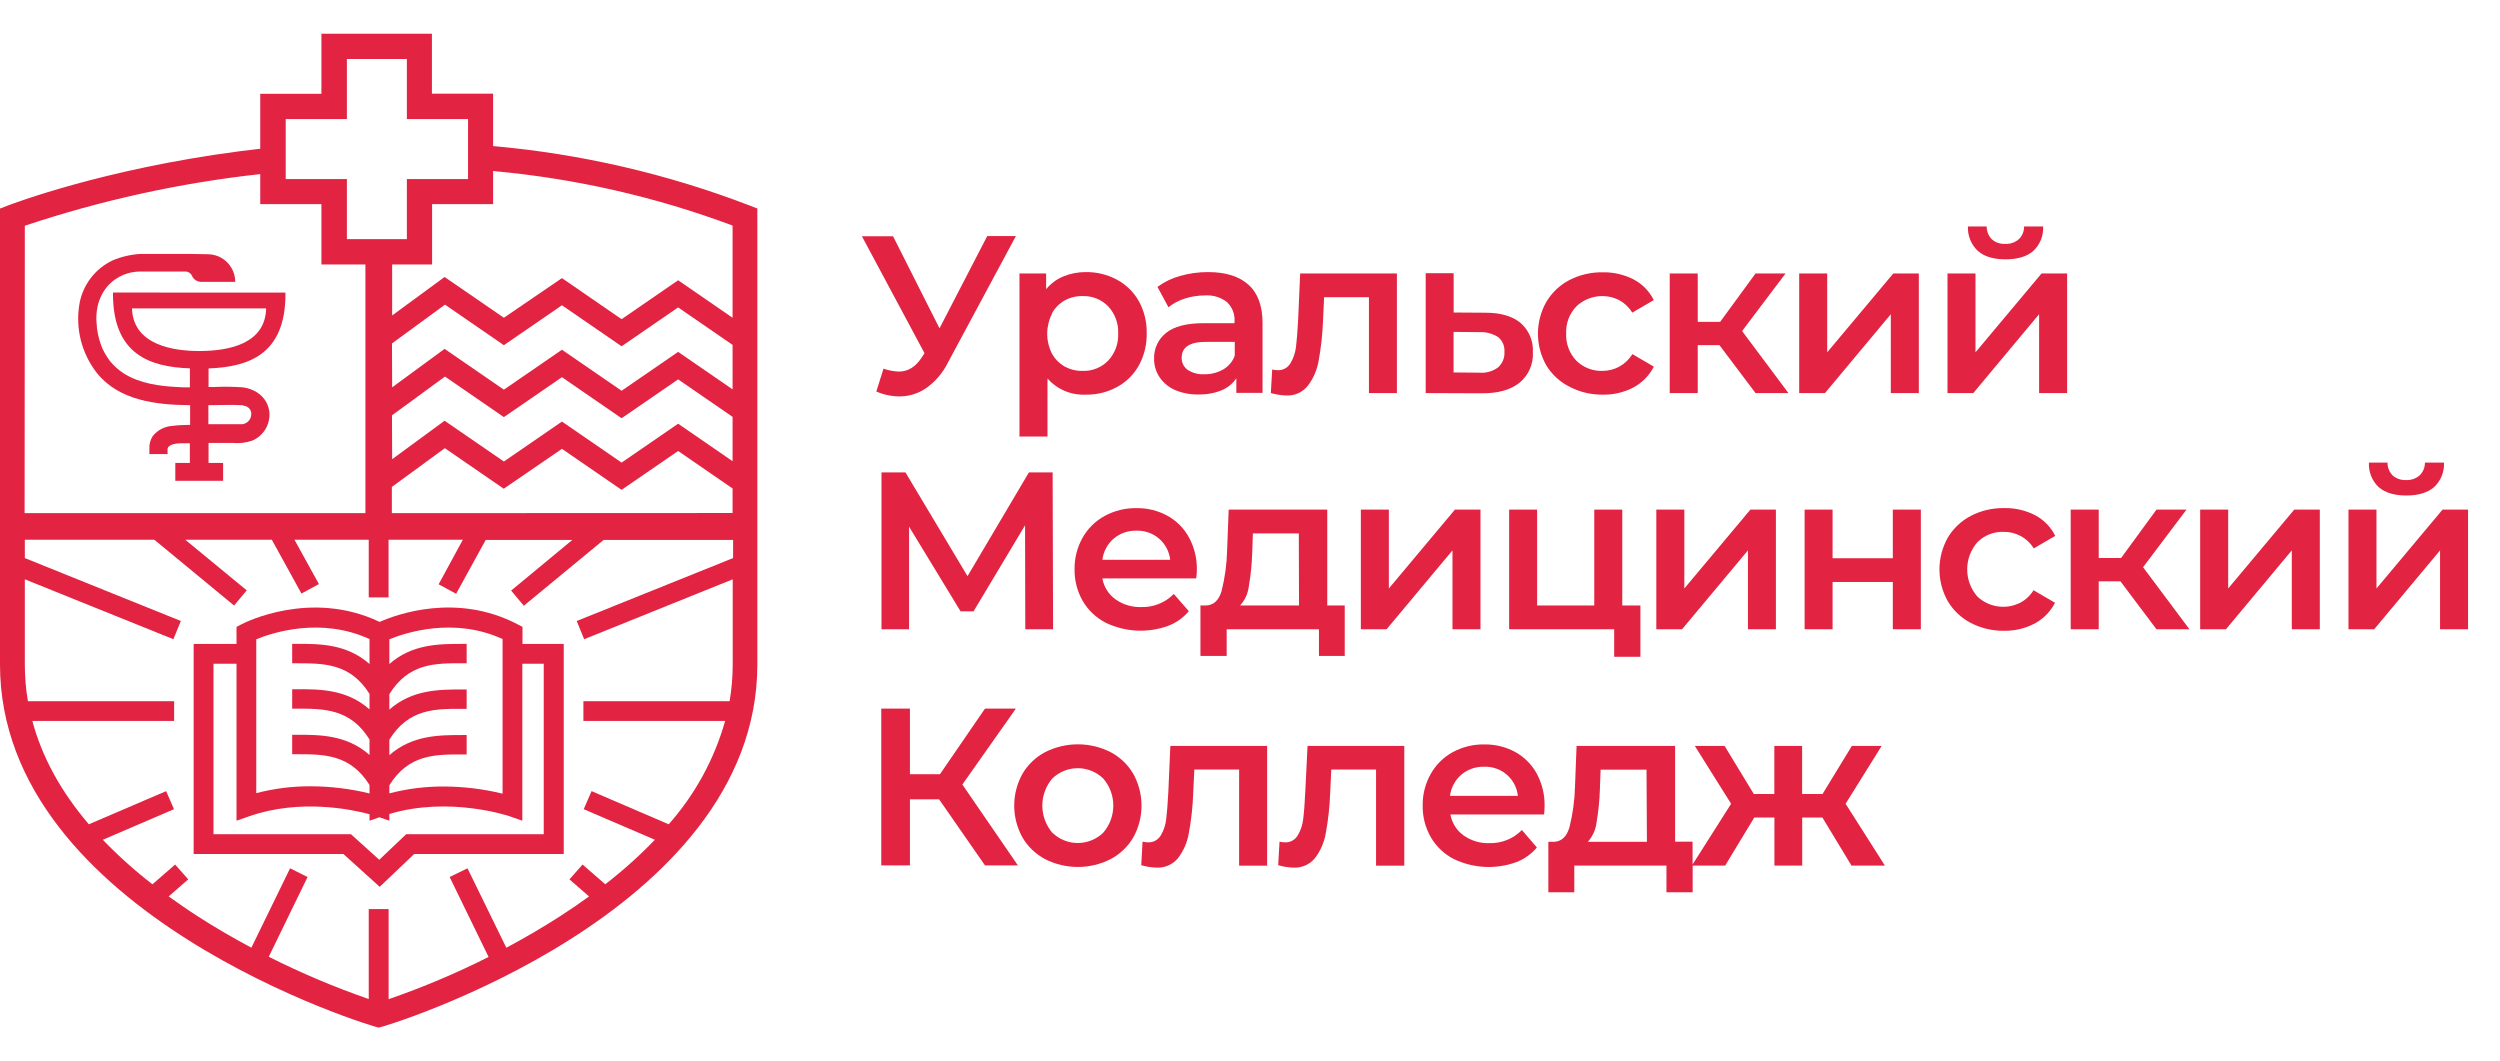 <?xml version="1.0" encoding="UTF-8"?> <svg xmlns="http://www.w3.org/2000/svg" width="815" height="346" viewBox="0 0 815 346" fill="none"> <path d="M292.991 121.137C291.296 121.063 289.621 120.741 288.019 120.182L285.683 127.632C288.055 128.672 290.615 129.215 293.204 129.228C296.351 129.237 299.425 128.277 302.007 126.478C304.97 124.356 307.367 121.539 308.987 118.274L331.179 76.965H321.835L306.28 107.035L291.139 77.022H280.983L301.395 115.14L300.583 116.379C298.589 119.551 296.058 121.137 292.991 121.137Z" fill="#E22342"></path> <path d="M341.478 123.402C343.034 125.157 344.964 126.541 347.126 127.45C349.288 128.36 351.627 128.773 353.97 128.658C357.523 128.72 361.032 127.861 364.155 126.165C367.149 124.544 369.62 122.103 371.277 119.128C373.017 115.912 373.895 112.301 373.827 108.645C373.899 105.002 373.02 101.403 371.277 98.204C369.615 95.24 367.145 92.81 364.155 91.195C361.029 89.506 357.522 88.648 353.97 88.703C351.454 88.682 348.96 89.166 346.634 90.127C344.449 91.023 342.525 92.453 341.036 94.286V89.144H332.347V142.304H341.478V123.402ZM342.902 102.221C343.866 100.434 345.312 98.953 347.076 97.947C348.887 96.961 350.926 96.469 352.987 96.523C354.527 96.474 356.06 96.747 357.488 97.326C358.916 97.905 360.207 98.777 361.277 99.884C362.378 101.067 363.232 102.457 363.79 103.973C364.347 105.49 364.597 107.102 364.525 108.716C364.597 110.33 364.347 111.942 363.79 113.458C363.232 114.975 362.378 116.365 361.277 117.547C360.208 118.657 358.918 119.53 357.489 120.109C356.061 120.688 354.527 120.961 352.987 120.909C350.926 120.962 348.887 120.471 347.076 119.485C345.312 118.478 343.866 116.998 342.902 115.211C341.9 113.223 341.378 111.028 341.378 108.801C341.378 106.575 341.9 104.38 342.902 102.391V102.221Z" fill="#E22342"></path> <path d="M392.444 105.354C386.846 105.354 382.743 106.422 380.137 108.53C378.874 109.535 377.864 110.82 377.186 112.284C376.509 113.748 376.183 115.351 376.234 116.963C376.203 119.108 376.829 121.21 378.029 122.988C379.291 124.83 381.05 126.277 383.1 127.162C385.523 128.18 388.136 128.666 390.763 128.586C393.327 128.653 395.877 128.192 398.255 127.233C400.199 126.43 401.864 125.073 403.042 123.33V128.074H411.588V105.283C411.588 99.742 410.064 95.582 407.016 92.833C403.967 90.084 399.58 88.702 393.84 88.702C390.752 88.69 387.679 89.112 384.709 89.956C382.049 90.68 379.547 91.893 377.331 93.531L380.92 100.169C382.507 98.886 384.325 97.919 386.276 97.32C388.367 96.653 390.548 96.312 392.743 96.309C395.35 96.114 397.938 96.891 400.008 98.488C400.849 99.293 401.504 100.273 401.928 101.358C402.351 102.443 402.532 103.608 402.458 104.77V105.354H392.444ZM402.529 115.952C401.843 117.843 400.511 119.432 398.768 120.439C396.914 121.5 394.808 122.041 392.672 122.006C390.739 122.127 388.817 121.628 387.188 120.581C386.561 120.136 386.053 119.543 385.71 118.855C385.367 118.166 385.2 117.404 385.222 116.635C385.222 113.174 387.843 111.451 393.113 111.451H402.529V115.952Z" fill="#E22342"></path> <path d="M426.288 125.837C428.144 123.425 429.377 120.592 429.878 117.59C430.664 113.309 431.14 108.977 431.302 104.628L431.658 96.893H446.273V128.145H455.389V89.144H423.852L423.197 104.186C422.998 107.984 422.765 110.943 422.499 113.06C422.291 114.944 421.679 116.762 420.704 118.388C420.284 119.124 419.667 119.729 418.923 120.134C418.178 120.539 417.335 120.729 416.488 120.681C415.897 120.67 415.31 120.594 414.736 120.453L414.294 128.131C415.935 128.606 417.629 128.874 419.337 128.928C420.656 128.991 421.972 128.745 423.18 128.208C424.387 127.671 425.451 126.859 426.288 125.837Z" fill="#E22342"></path> <path d="M495.344 124.783C496.809 123.584 497.969 122.056 498.729 120.323C499.489 118.59 499.828 116.701 499.717 114.812C499.818 113.031 499.512 111.25 498.823 109.604C498.135 107.958 497.082 106.49 495.743 105.311C493.075 103.079 489.276 101.959 484.348 101.949L473.892 101.878V89.058H464.776V128.144L483.023 128.216C488.322 128.254 492.429 127.109 495.344 124.783ZM473.864 121.421V108.202L482.197 108.274C484.379 108.159 486.543 108.722 488.393 109.883C489.097 110.465 489.651 111.207 490.008 112.047C490.364 112.888 490.514 113.802 490.444 114.712C490.506 115.668 490.346 116.625 489.978 117.509C489.61 118.394 489.043 119.181 488.322 119.811C486.55 121.093 484.374 121.69 482.197 121.492L473.864 121.421Z" fill="#E22342"></path> <path d="M511.697 126.094C515.055 127.839 518.795 128.72 522.579 128.658C526.05 128.714 529.479 127.896 532.55 126.279C535.386 124.75 537.691 122.395 539.16 119.527L532.137 115.439C531.125 117.135 529.68 118.531 527.95 119.485C526.262 120.418 524.366 120.908 522.437 120.909C520.862 120.967 519.291 120.703 517.821 120.132C516.351 119.562 515.014 118.697 513.891 117.59C512.765 116.413 511.891 115.019 511.32 113.494C510.75 111.968 510.495 110.343 510.572 108.716C510.496 107.085 510.755 105.457 511.333 103.93C511.911 102.404 512.796 101.012 513.933 99.842C515.778 98.112 518.112 96.995 520.616 96.643C523.12 96.291 525.671 96.722 527.921 97.876C529.651 98.829 531.096 100.225 532.109 101.921L539.131 97.833C537.71 94.962 535.423 92.611 532.593 91.11C529.469 89.502 525.993 88.699 522.48 88.774C518.681 88.704 514.926 89.586 511.554 91.338C508.447 92.969 505.857 95.436 504.076 98.46C502.301 101.607 501.369 105.16 501.369 108.773C501.369 112.386 502.301 115.938 504.076 119.086C505.902 122.096 508.544 124.527 511.697 126.094V126.094Z" fill="#E22342"></path> <path d="M553.461 112.519H560.54L572.306 128.145H583.032L567.919 107.918L582.092 89.144H572.306L560.768 104.927H553.461V89.144H544.33V128.145H553.461V112.519Z" fill="#E22342"></path> <path d="M616.406 102.434V128.145H625.537V89.144H617.218L595.667 114.855V89.144H586.536V128.145H594.94L616.406 102.434Z" fill="#E22342"></path> <path d="M644.781 81.808C646.851 83.632 649.857 84.543 653.798 84.543C657.738 84.543 660.758 83.632 662.857 81.808C663.941 80.791 664.79 79.548 665.344 78.168C665.898 76.787 666.143 75.302 666.062 73.817H659.851C659.869 74.591 659.726 75.36 659.432 76.076C659.137 76.791 658.698 77.439 658.142 77.977C656.925 79.041 655.341 79.588 653.726 79.501C652.926 79.553 652.123 79.446 651.365 79.184C650.606 78.922 649.908 78.512 649.311 77.977C648.773 77.427 648.351 76.777 648.067 76.063C647.783 75.349 647.644 74.586 647.658 73.817H641.547C641.476 75.304 641.728 76.788 642.286 78.168C642.845 79.548 643.696 80.79 644.781 81.808V81.808Z" fill="#E22342"></path> <path d="M644.012 114.855V89.144H634.881V128.145H643.285L664.751 102.434V128.145H673.882V89.144H665.549L644.012 114.855Z" fill="#E22342"></path> <path d="M315.411 187.828L295.184 154.012H287.364V205.135H296.352V171.689L313.146 199.295H317.377L334.171 171.248L334.242 205.135H343.301L343.159 154.012H335.424L315.411 187.828Z" fill="#E22342"></path> <path d="M390.179 185.848C390.255 182.172 389.386 178.538 387.658 175.293C386.049 172.3 383.617 169.828 380.649 168.171C377.532 166.458 374.021 165.589 370.465 165.65C366.845 165.595 363.272 166.478 360.095 168.214C357.075 169.865 354.582 172.333 352.902 175.336C351.151 178.467 350.256 182.005 350.309 185.592C350.254 189.211 351.174 192.778 352.973 195.919C354.756 198.972 357.382 201.445 360.537 203.041C363.697 204.551 367.127 205.413 370.625 205.577C374.123 205.741 377.619 205.203 380.906 203.996C383.487 202.998 385.774 201.367 387.558 199.252L382.658 193.626C381.284 195.029 379.634 196.133 377.813 196.869C375.992 197.604 374.038 197.955 372.074 197.899C369.063 198.006 366.1 197.12 363.642 195.378C361.377 193.753 359.842 191.302 359.369 188.555H389.965C390.136 187.387 390.179 186.489 390.179 185.848ZM359.369 182.501C359.701 179.821 361.016 177.359 363.058 175.593C365.125 173.849 367.761 172.927 370.465 173C373.19 172.914 375.849 173.854 377.915 175.635C379.92 177.399 381.194 179.847 381.49 182.501H359.369Z" fill="#E22342"></path> <path d="M438.382 213.824V197.386H432.684V166.134H400.549L400.036 179.495C399.925 183.92 399.328 188.32 398.256 192.614C397.344 195.705 395.663 197.286 393.185 197.386H391.347V213.824H399.894V205.135H429.978V213.824H438.382ZM423.482 197.386H404.281C405.853 195.634 406.848 193.441 407.13 191.104C407.743 187.482 408.109 183.823 408.227 180.151L408.44 173.883H423.411L423.482 197.386Z" fill="#E22342"></path> <path d="M482.638 205.135V166.134H474.306L452.768 191.845V166.134H443.638V205.135H452.028L473.508 179.424V205.135H482.638Z" fill="#E22342"></path> <path d="M491.983 166.134V205.135H526.226V214.109H534.773V197.386H528.861V166.134H519.731V197.386H501.099V166.134H491.983Z" fill="#E22342"></path> <path d="M569.828 179.424V205.135H578.944V166.134H570.626L549.088 191.845V166.134H539.958V205.135H548.347L569.828 179.424Z" fill="#E22342"></path> <path d="M617.062 181.988H597.419V166.134H588.303V205.135H597.419V189.723H617.062V205.135H626.192V166.134H617.062V181.988Z" fill="#E22342"></path> <path d="M653.213 173.385C655.136 173.364 657.032 173.829 658.726 174.738C660.486 175.681 661.962 177.078 662.999 178.783L670.008 174.695C668.591 171.822 666.302 169.469 663.469 167.972C660.346 166.363 656.869 165.559 653.356 165.636C649.562 165.569 645.812 166.45 642.445 168.2C639.334 169.831 636.739 172.297 634.952 175.322C633.187 178.472 632.26 182.023 632.26 185.635C632.26 189.246 633.187 192.797 634.952 195.948C636.742 198.98 639.348 201.448 642.473 203.07C645.832 204.815 649.572 205.696 653.356 205.634C656.827 205.694 660.257 204.875 663.327 203.255C666.166 201.73 668.472 199.374 669.936 196.503L662.928 192.415C661.89 194.121 660.415 195.518 658.655 196.46C656.4 197.615 653.844 198.046 651.336 197.694C648.827 197.342 646.489 196.225 644.639 194.495C642.489 192.038 641.304 188.885 641.304 185.621C641.304 182.356 642.489 179.203 644.639 176.746C645.762 175.629 647.103 174.755 648.577 174.176C650.052 173.598 651.63 173.329 653.213 173.385V173.385Z" fill="#E22342"></path> <path d="M712.797 166.134H703.012L691.474 181.903H684.181V166.134H675.05V205.135H684.181V189.509H691.26L703.012 205.135H713.752L698.638 184.908L712.797 166.134Z" fill="#E22342"></path> <path d="M726.386 191.845V166.134H717.256V205.135H725.66L747.126 179.424V205.135H756.256V166.134H747.924L726.386 191.845Z" fill="#E22342"></path> <path d="M775.444 158.798C777.523 160.621 780.529 161.533 784.46 161.533C788.392 161.533 791.412 160.621 793.52 158.798C794.604 157.779 795.453 156.537 796.009 155.157C796.565 153.777 796.814 152.293 796.739 150.807H790.528C790.539 151.581 790.391 152.349 790.095 153.064C789.799 153.779 789.36 154.427 788.805 154.966C787.59 156.034 786.004 156.581 784.389 156.491C783.589 156.542 782.787 156.433 782.028 156.172C781.27 155.91 780.572 155.5 779.974 154.966C779.438 154.417 779.017 153.766 778.736 153.051C778.455 152.337 778.319 151.574 778.335 150.807H772.267C772.192 152.289 772.436 153.77 772.984 155.149C773.532 156.528 774.371 157.773 775.444 158.798V158.798Z" fill="#E22342"></path> <path d="M796.269 166.134L774.731 191.845V166.134H765.601V205.135H773.99L795.457 179.424V205.135H804.587V166.134H796.269Z" fill="#E22342"></path> <path d="M331.179 231.003H321.109L306.423 252.398H296.637V231.003H287.293V282.126H296.637V260.574H306.138L321.109 282.126H331.835L313.73 255.759L331.179 231.003Z" fill="#E22342"></path> <path d="M369.482 252.326C367.727 249.302 365.155 246.833 362.061 245.204C358.75 243.524 355.09 242.648 351.378 242.648C347.665 242.648 344.005 243.524 340.694 245.204C337.608 246.838 335.041 249.306 333.287 252.326C331.547 255.485 330.634 259.033 330.634 262.639C330.634 266.246 331.547 269.793 333.287 272.952C335.041 275.972 337.608 278.44 340.694 280.074C344.005 281.754 347.665 282.63 351.378 282.63C355.09 282.63 358.75 281.754 362.061 280.074C365.155 278.445 367.727 275.976 369.482 272.952C371.223 269.793 372.136 266.246 372.136 262.639C372.136 259.033 371.223 255.485 369.482 252.326V252.326ZM359.654 271.456C357.427 273.613 354.449 274.818 351.349 274.818C348.249 274.818 345.271 273.613 343.045 271.456C340.948 268.991 339.797 265.861 339.797 262.625C339.797 259.389 340.948 256.258 343.045 253.793C345.271 251.637 348.249 250.431 351.349 250.431C354.449 250.431 357.427 251.637 359.654 253.793C361.775 256.247 362.942 259.382 362.942 262.625C362.942 265.868 361.775 269.003 359.654 271.456Z" fill="#E22342"></path> <path d="M380.878 258.167C380.678 261.965 380.445 264.923 380.18 267.041C379.983 268.925 379.375 270.744 378.399 272.368C377.975 273.084 377.363 273.671 376.63 274.065C375.898 274.459 375.071 274.646 374.24 274.604C373.645 274.587 373.053 274.511 372.473 274.377L372.046 282.054C373.687 282.53 375.381 282.798 377.088 282.852C378.393 282.906 379.693 282.661 380.888 282.135C382.083 281.609 383.142 280.817 383.983 279.818C385.839 277.407 387.067 274.573 387.558 271.57C388.358 267.292 388.835 262.959 388.982 258.608L389.353 250.859H403.953V282.197H413.084V243.182H381.533L380.878 258.167Z" fill="#E22342"></path> <path d="M425.519 258.167C425.339 261.965 425.111 264.923 424.835 267.041C424.627 268.925 424.015 270.742 423.041 272.368C422.618 273.085 422.006 273.673 421.273 274.067C420.54 274.461 419.713 274.647 418.881 274.604C418.291 274.586 417.704 274.51 417.129 274.377L416.688 282.054C418.329 282.53 420.023 282.798 421.73 282.852C423.035 282.906 424.334 282.661 425.53 282.135C426.725 281.609 427.783 280.817 428.624 279.818C430.481 277.406 431.714 274.573 432.214 271.57C433 267.29 433.476 262.958 433.638 258.608L433.995 250.859H448.595V282.197H457.797V243.182H426.26L425.519 258.167Z" fill="#E22342"></path> <path d="M494.063 245.204C490.945 243.493 487.434 242.624 483.878 242.683C480.258 242.626 476.685 243.51 473.508 245.247C470.511 246.904 468.043 249.372 466.386 252.369C464.629 255.498 463.734 259.037 463.793 262.625C463.732 266.245 464.652 269.814 466.457 272.952C468.234 276.004 470.856 278.478 474.007 280.074C477.169 281.584 480.602 282.445 484.102 282.609C487.603 282.773 491.1 282.236 494.39 281.029C496.964 280.026 499.246 278.395 501.028 276.285L496.142 270.588C494.767 271.993 493.115 273.098 491.291 273.833C489.467 274.569 487.51 274.919 485.544 274.861C482.533 274.967 479.571 274.082 477.112 272.34C474.847 270.715 473.312 268.264 472.839 265.517H503.378C503.478 264.349 503.535 263.451 503.535 262.81C503.611 259.134 502.742 255.5 501.014 252.255C499.405 249.299 496.996 246.855 494.063 245.204V245.204ZM472.696 259.449C473.032 256.774 474.346 254.318 476.386 252.554C478.457 250.809 481.099 249.886 483.807 249.962C486.505 249.849 489.146 250.766 491.193 252.527C493.24 254.289 494.541 256.763 494.832 259.449H472.696Z" fill="#E22342"></path> <path d="M613.415 243.182H603.701L594.143 258.85H587.491V243.182H578.431V258.85H571.751L562.221 243.182H552.521L564.344 262.027L551.78 281.826V274.377H546.082V243.182H513.962L513.449 256.543C513.327 260.963 512.726 265.357 511.654 269.647C510.761 272.743 509.071 274.339 506.583 274.434H504.76V290.871H513.221V282.182H543.262V290.871H551.809V282.182H562.406L571.893 266.514H578.46V282.182H587.519V266.514H594.1L603.586 282.182H614.483L601.664 262.027L613.415 243.182ZM536.895 274.434H517.622C519.198 272.684 520.193 270.49 520.471 268.152C521.091 264.531 521.458 260.87 521.568 257.198L521.796 250.916H536.767L536.895 274.434Z" fill="#E22342"></path> <path d="M160.747 47.622V30.529H140.805V11H104.781V30.586H84.839V48.491C82.56 48.747 80.323 49.018 78.158 49.303C33.403 55.157 3.817 66.553 2.578 66.994L0 67.991V167.288V175.949V216.602C0 298.164 122.216 335 123.455 335C124.694 335 246.896 298.164 246.896 216.602V67.977L244.332 66.98C217.504 56.677 189.372 50.162 160.747 47.622V47.622ZM127.785 111.963L145.064 99.314L164.265 112.533L183.195 99.514L202.639 112.889L221.071 100.212L238.819 112.433V126.934L221.071 114.712L202.639 127.39L183.195 114.015L164.265 127.034L144.935 113.73L127.842 126.279L127.785 111.963ZM123.512 296.355H120.207V325.684C109.05 321.821 98.163 317.219 87.617 311.91L100.265 285.914L94.568 283.065L81.947 308.947C76.25 305.913 70.267 302.466 64.284 298.606C61.037 296.512 57.946 294.333 54.983 292.239L61.364 286.669L57.091 281.84L49.698 288.279C43.956 283.844 38.547 278.992 33.517 273.764L56.721 263.793L54.157 257.91L28.959 268.721C19.814 257.991 13.675 246.757 10.541 235.02H56.763V228.595H9.102C8.429 224.633 8.091 220.621 8.091 216.602V188.854L56.521 208.383L58.957 202.443L8.091 181.931V175.949H50.311L76.306 197.4L80.437 192.458L60.382 175.949H88.614L98.271 193.497L103.969 190.406L95.992 175.949H120.207V194.751H126.674V175.949H150.889L142.998 190.478L148.696 193.569L158.339 176.02H186.571L166.629 192.529L170.76 197.472L196.77 176.02H238.99V181.931L188.01 202.443L190.432 208.383L238.862 188.854V216.602C238.862 220.621 238.524 224.633 237.851 228.595H190.189V235.02H236.398C232.876 247.494 226.585 259.014 217.994 268.721L192.853 257.91L190.289 263.793L213.493 273.764C208.459 278.989 203.051 283.84 197.312 288.279L189.919 281.84L185.646 286.669L192.027 292.239C189.064 294.39 185.973 296.512 182.725 298.606C176.743 302.466 170.774 305.913 165.063 308.961L152.399 283.065L146.588 285.914L159.279 311.967C148.733 317.276 137.846 321.878 126.688 325.741V296.355H123.512ZM127.785 135.395L145.064 122.76L164.265 135.979L183.195 122.96L202.639 136.35L221.071 123.672L238.819 135.894V150.352L221.071 138.13L202.639 150.807L183.195 137.432L164.265 150.451L144.935 137.161L127.842 149.696L127.785 135.395ZM160.747 66.553V55.755C187.448 58.164 213.707 64.143 238.819 73.532V103.588L221.071 91.366L202.639 104.058L183.195 90.668L164.265 103.588L144.935 90.298L127.842 102.833V86.21H140.862V66.553H160.804H160.747ZM93.143 38.819H113.085V19.233H132.643V38.819H152.585V58.376H132.643V77.948H113.085V58.376H93.143V38.819ZM8.091 73.589C33.004 65.27 58.731 59.626 84.839 56.753V66.553H104.781V86.21H119.125V167.288H8.02L8.091 73.589ZM127.743 167.288V158.741L145.021 146.107L164.222 159.325L183.195 146.32L202.639 159.696L221.071 147.018L238.819 159.24V167.245L127.743 167.288Z" fill="#E22342"></path> <path d="M183.78 278.407V209.921H170.333V204.366L168.595 203.454C148.767 193.155 129.267 200.306 123.754 202.742C101.348 192.044 79.782 202.97 78.856 203.454L77.104 204.366V209.921H63.131V278.407H111.946L123.783 289.105L135.021 278.407H183.78ZM163.838 208.34V258.736C157.552 257.2 151.107 256.416 144.636 256.4C138.663 256.378 132.711 257.13 126.931 258.636V256.001C133.198 245.93 141.745 245.916 150.79 245.959H152.129V239.62H150.804C143.283 239.62 134.352 239.62 126.931 246.187V241.13C133.198 231.059 141.745 231.045 150.79 231.088H152.129V224.764H150.804C143.283 224.764 134.352 224.763 126.931 231.33V226.288C133.198 216.203 141.745 216.188 150.79 216.231H152.129V209.907H150.804C143.283 209.907 134.352 209.907 126.931 216.473V208.411C132.116 206.289 147.955 201.018 163.866 208.34H163.838ZM83.543 208.411C88.713 206.289 104.539 201.018 120.464 208.34V216.473C113.028 209.878 104.097 209.864 96.576 209.907H95.251V216.231H96.59C105.621 216.231 114.196 216.231 120.464 226.202V231.259C113.028 224.664 104.097 224.65 96.576 224.692H95.251V231.017H96.59C105.621 231.017 114.196 231.017 120.464 241.059V246.116C113.028 239.521 104.097 239.506 96.576 239.549H95.251V245.874H96.59C105.621 245.874 114.196 245.874 120.464 255.916V258.665C114.173 257.13 107.723 256.346 101.248 256.329C95.275 256.308 89.323 257.06 83.543 258.565V208.411ZM123.64 280.288L114.396 271.941H69.597V216.388H77.104V267.553L81.377 266.058C97.858 260.36 114.609 263.85 120.464 265.431V267.553L123.697 266.428L126.931 267.553V265.36C146.516 259.491 165.818 266.001 166.003 266.058L170.276 267.553V216.388H177.256V271.941H132.429L123.64 280.288Z" fill="#E22342"></path> <path d="M36.836 95.369V95.867C36.836 115.695 49.043 119.627 61.906 120.082V126.279C60.182 126.279 58.644 126.279 57.219 126.136C52.547 125.88 45.696 125.139 40.34 121.735C38.621 120.617 37.088 119.238 35.796 117.647C35.213 116.852 34.675 116.024 34.186 115.168C33.958 114.755 33.745 114.342 33.531 113.915C33.446 113.73 33.374 113.544 33.289 113.373L33.104 112.918C32.43 111.147 31.953 109.308 31.679 107.434L31.58 106.693C31.58 106.251 31.58 105.795 31.48 105.354C31.326 103.587 31.427 101.807 31.779 100.069C32.326 97.345 33.618 94.825 35.511 92.79C36.84 91.434 38.428 90.358 40.179 89.624C41.93 88.89 43.811 88.514 45.71 88.517V88.517H60.41C60.874 88.516 61.329 88.65 61.719 88.903C62.108 89.156 62.416 89.517 62.604 89.942C62.848 90.5 63.245 90.978 63.749 91.321C64.253 91.664 64.843 91.857 65.453 91.879H76.677C76.676 89.931 76.043 88.036 74.875 86.477C73.707 84.919 72.065 83.78 70.196 83.233C69.385 83 68.546 82.88 67.703 82.876L62.233 82.791H45.653C42.569 82.982 39.539 83.695 36.693 84.899C33.88 86.231 31.429 88.221 29.547 90.7C27.665 93.18 26.408 96.076 25.882 99.143C25.22 103.076 25.385 107.103 26.366 110.968C27.347 114.833 29.123 118.452 31.58 121.592C38.801 130.609 50.952 132.005 61.977 132.09V138.5C60.738 138.5 57.704 138.614 56.194 138.842C54.964 138.919 53.763 139.25 52.667 139.814C51.572 140.378 50.605 141.163 49.827 142.118C48.996 143.382 48.6 144.883 48.701 146.392C48.701 146.491 48.701 146.976 48.701 147.545V148.03H54.627V146.477C54.618 146.315 54.646 146.153 54.707 146.003C54.769 145.852 54.863 145.718 54.983 145.608C55.453 145.11 56.578 144.511 59.256 144.511H61.892V150.907H57.148V156.747H72.731V150.907H67.988V144.397C69.412 144.397 73.472 144.397 74.897 144.397H75.965C78.088 144.594 80.23 144.337 82.246 143.643C84.015 142.884 85.503 141.592 86.504 139.948C87.505 138.304 87.969 136.389 87.83 134.469C87.403 130.068 83.913 126.834 78.942 126.25C75.836 126.051 72.721 126.022 69.612 126.165H67.988V120.111C80.808 119.627 93.058 115.724 93.058 95.896V95.397L36.836 95.369ZM68.928 132.076C71.108 132.076 76.05 131.919 78.201 132.076H78.557H78.685C78.885 132.076 79.084 132.076 79.284 132.204L79.953 132.404H80.096H80.181L80.737 132.717L80.879 132.803L81.15 133.059L81.306 133.23L81.534 133.529L81.62 133.686L81.734 133.899L81.905 134.569C81.905 134.569 81.905 134.654 81.905 134.697C81.905 134.697 81.905 134.825 81.905 134.882C81.912 135.015 81.912 135.148 81.905 135.281V135.381C81.905 135.566 81.805 135.737 81.762 135.922C81.719 136.043 81.686 136.166 81.662 136.292C81.597 136.382 81.54 136.478 81.492 136.577C81.464 136.642 81.43 136.704 81.392 136.763V136.763L81.235 136.99L81.121 137.161L80.722 137.546L80.466 137.731C80.243 137.872 80.01 137.996 79.768 138.101L79.127 138.287H78.956H78.415C77.845 138.287 77.261 138.287 76.691 138.287H67.931V132.076H68.928ZM64.968 114.428H64.84C56.806 114.428 43.388 112.604 43.032 100.539H86.762C86.491 112.006 74.825 114.428 65.025 114.428H64.968Z" fill="#E22342"></path> </svg> 
